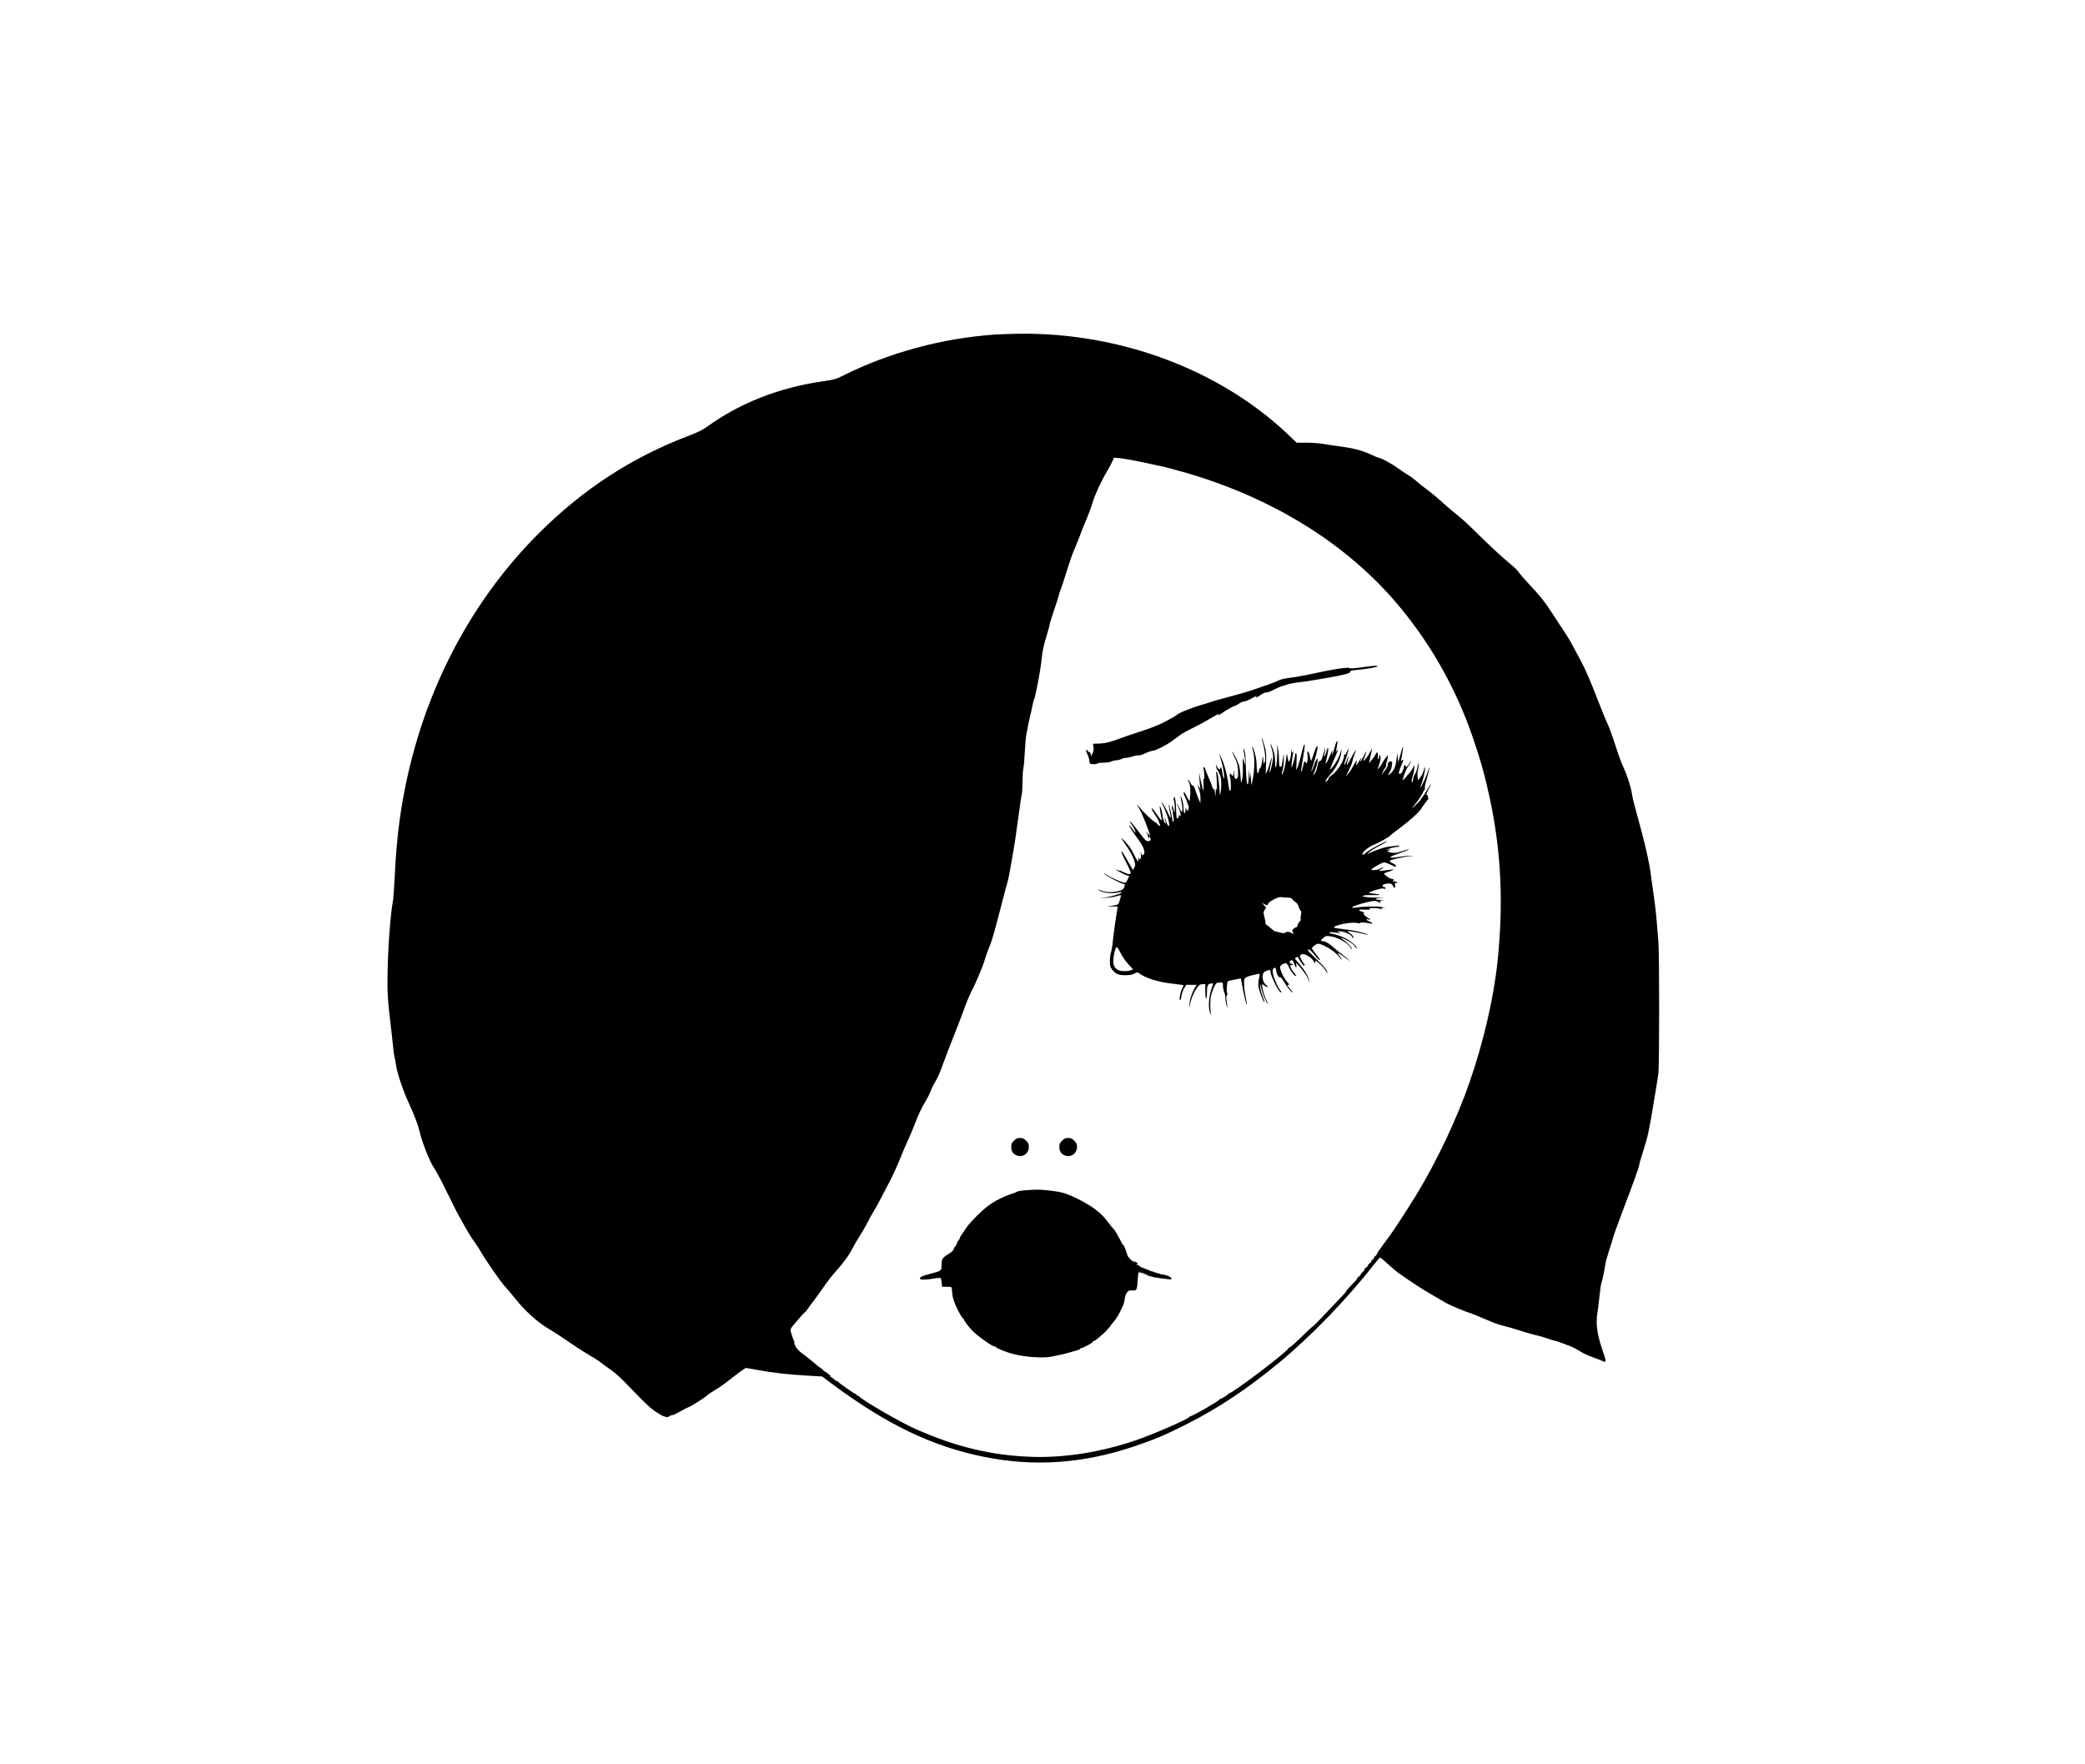 <?xml version="1.0" standalone="no"?>
<!DOCTYPE svg PUBLIC "-//W3C//DTD SVG 20010904//EN"
 "http://www.w3.org/TR/2001/REC-SVG-20010904/DTD/svg10.dtd">
<svg version="1.0" xmlns="http://www.w3.org/2000/svg"
 width="2600pt" height="2200pt" viewBox="0 0 2600 2200"
 preserveAspectRatio="xMidYMid meet">
<g transform="translate(0,2200) scale(0.1,-0.1)"
fill="#000000" stroke="none">
<path d="M12415 17829 c-659 -45 -1329 -225 -1898 -511 -93 -46 -109 -51 -260
-73 -542 -79 -1029 -270 -1433 -561 -61 -44 -114 -71 -229 -115 -707 -268
-1312 -660 -1861 -1204 -940 -932 -1553 -2184 -1748 -3573 -30 -207 -52 -462
-66 -762 -6 -118 -15 -237 -20 -265 -31 -161 -60 -555 -67 -885 -5 -272 0
-341 52 -775 8 -66 17 -149 20 -185 3 -36 10 -81 15 -100 5 -19 14 -66 19
-105 14 -97 91 -326 161 -475 68 -149 113 -265 130 -340 32 -142 128 -385 184
-465 23 -33 92 -163 154 -290 62 -126 118 -239 124 -250 6 -11 32 -58 58 -105
84 -152 118 -208 167 -277 26 -36 62 -90 78 -120 58 -102 245 -372 298 -430
30 -32 95 -110 146 -173 110 -138 271 -282 396 -355 52 -30 203 -129 290 -189
64 -45 217 -142 275 -174 25 -14 72 -46 105 -72 33 -25 89 -66 125 -90 36 -24
115 -96 175 -159 280 -291 319 -326 436 -394 46 -27 93 -35 103 -18 3 5 21 12
39 15 19 3 64 25 101 47 37 22 82 45 99 51 37 13 190 110 227 143 14 13 54 41
90 62 80 48 141 91 237 168 41 33 95 73 119 89 l44 29 148 -26 c206 -37 365
-55 601 -69 l204 -12 121 -91 c687 -511 1256 -784 1911 -914 615 -122 1215
-81 1845 129 256 85 399 145 665 280 398 201 757 440 1150 764 409 338 852
797 1209 1253 27 35 52 63 57 63 4 0 47 -36 94 -80 48 -45 112 -99 144 -120
161 -114 281 -192 397 -259 71 -41 154 -89 184 -107 45 -27 277 -124 296 -124
5 0 75 -29 279 -115 45 -19 112 -41 150 -49 39 -9 132 -35 207 -60 75 -24 163
-50 195 -56 32 -6 87 -22 123 -35 36 -13 79 -26 95 -30 31 -6 134 -42 220 -77
28 -11 78 -38 112 -60 34 -22 104 -55 155 -72 51 -18 103 -38 116 -45 45 -24
53 -12 33 49 -10 30 -28 87 -41 125 -56 172 -71 300 -50 423 6 37 17 128 25
202 7 74 18 149 23 165 15 45 40 163 48 224 3 30 22 102 41 160 19 58 43 135
53 171 9 36 60 178 112 315 148 390 218 585 218 604 0 9 20 81 45 158 67 213
78 266 136 618 10 66 26 158 34 205 8 47 19 120 25 163 13 98 13 1513 0 1652
-5 55 -14 163 -20 240 -6 77 -17 183 -25 235 -14 96 -39 277 -50 360 -14 121
-64 348 -121 555 -99 364 -102 376 -114 450 -15 90 -64 242 -105 325 -18 36
-63 157 -99 270 -36 113 -82 239 -102 280 -20 41 -73 172 -119 290 -93 241
-151 376 -216 498 -111 209 -137 255 -182 324 -27 40 -95 145 -152 233 -111
172 -166 241 -315 399 -53 56 -106 118 -119 138 -12 21 -57 65 -99 99 -84 67
-267 236 -426 393 -124 123 -196 188 -271 246 -32 25 -90 74 -129 110 -78 72
-195 168 -260 215 -24 17 -66 51 -95 77 -29 26 -76 61 -105 77 -29 17 -84 54
-122 82 -67 50 -212 129 -235 129 -7 0 -52 18 -100 40 -125 58 -212 80 -434
110 -44 5 -118 17 -165 25 -47 8 -140 15 -208 15 l-123 0 -111 106 c-844 799
-2072 1262 -3326 1253 -108 -1 -251 -6 -317 -10z m1790 -1584 c94 -20 211 -44
260 -55 50 -10 178 -44 285 -74 1068 -303 1984 -857 2624 -1589 439 -502 780
-1096 997 -1737 99 -293 146 -462 209 -755 140 -660 170 -1298 94 -2025 -47
-451 -174 -1000 -346 -1497 -157 -457 -414 -999 -670 -1418 -92 -151 -275
-432 -330 -507 -14 -18 -53 -71 -87 -117 -35 -47 -67 -95 -72 -108 -5 -13 -15
-26 -24 -29 -8 -3 -12 -10 -10 -15 3 -4 -3 -14 -15 -21 -11 -7 -20 -18 -20
-25 0 -7 -9 -18 -20 -25 -11 -7 -20 -18 -20 -25 0 -7 -11 -20 -25 -29 -14 -9
-23 -20 -20 -24 3 -5 -6 -17 -20 -28 -14 -11 -25 -25 -25 -30 0 -6 -11 -19
-25 -30 -14 -11 -25 -24 -25 -28 0 -9 -16 -27 -89 -101 -22 -23 -41 -46 -41
-50 0 -4 -13 -21 -29 -38 -15 -16 -64 -68 -109 -115 -215 -228 -276 -290 -282
-290 -4 0 -67 -58 -140 -130 -73 -71 -139 -130 -145 -130 -7 0 -15 -6 -18 -13
-18 -46 -722 -579 -741 -560 -3 3 -6 2 -6 -4 0 -12 -90 -69 -102 -65 -5 1 -8
-2 -8 -7 0 -15 -345 -214 -366 -210 -4 0 -10 -4 -13 -10 -18 -28 -440 -212
-666 -290 -432 -148 -896 -222 -1305 -207 -502 19 -940 124 -1445 348 -187 83
-668 361 -702 406 -7 9 -13 12 -13 6 0 -5 -7 0 -16 11 -8 11 -16 18 -17 15 -3
-8 -217 141 -217 152 0 5 -4 7 -8 4 -5 -3 -24 9 -43 27 -19 17 -38 30 -42 29
-5 -1 -6 1 -3 6 3 5 -4 15 -16 23 -11 8 -26 20 -34 27 -7 6 -17 12 -23 12 -6
0 -11 4 -11 9 0 5 -15 19 -33 30 -17 11 -43 30 -57 43 -14 13 -45 39 -70 58
-25 19 -50 39 -56 45 -6 5 -21 17 -34 25 -45 31 -100 87 -100 103 0 9 -5 19
-10 22 -6 4 -8 10 -5 15 3 5 2 17 -3 27 -6 10 -19 47 -30 82 -24 74 -34 51 87
194 40 48 77 87 81 87 4 0 20 19 35 43 16 23 41 58 57 77 27 34 80 108 175
243 26 38 71 94 99 125 106 117 173 207 219 296 26 50 71 127 100 171 29 44
74 123 100 175 26 52 60 113 75 135 15 22 55 94 88 160 34 66 68 131 76 145
41 72 121 243 162 347 26 65 66 161 91 213 24 52 62 140 83 195 52 138 90 218
139 298 23 38 53 97 66 132 13 35 39 88 58 117 18 29 48 91 65 138 66 179 132
351 200 520 38 96 84 218 102 270 18 52 52 133 75 180 69 134 152 331 178 423
14 46 38 115 55 153 17 38 44 123 62 189 17 66 35 134 40 150 5 17 30 111 55
210 25 99 52 200 60 225 14 44 37 154 49 235 4 22 17 101 31 175 13 74 29 176
35 225 7 50 18 133 26 185 8 52 19 133 25 180 5 47 14 101 19 120 6 19 10 91
10 160 1 69 5 145 11 170 6 25 14 117 18 205 5 88 13 185 19 215 6 30 16 82
22 115 7 33 18 87 26 120 9 33 21 89 28 125 7 36 16 71 20 78 18 30 84 379 95
507 9 94 24 165 73 325 15 52 28 101 28 109 0 8 27 94 60 191 33 97 60 183 60
190 0 6 6 26 14 43 8 18 36 100 61 182 67 212 79 249 121 345 20 47 53 131 74
187 21 56 55 140 75 185 20 46 50 128 66 183 31 104 110 276 187 404 24 41 53
94 63 119 l20 45 72 -6 c39 -4 149 -23 242 -42z"/>
<path d="M16980 13679 c-96 -14 -140 -16 -153 -9 -21 13 -191 -13 -426 -64
-86 -19 -192 -40 -236 -46 -147 -20 -200 -31 -223 -46 -22 -14 -192 -75 -377
-135 -49 -16 -169 -50 -265 -75 -96 -25 -182 -50 -190 -54 -8 -4 -55 -19 -105
-33 -146 -41 -319 -111 -334 -135 -3 -5 -62 -39 -131 -75 -90 -47 -178 -83
-315 -127 -104 -33 -217 -72 -250 -85 -119 -46 -190 -64 -268 -67 l-78 -2 7
-42 c4 -30 1 -52 -13 -80 -18 -39 -18 -39 -21 -11 -2 15 -8 27 -14 27 -6 0
-17 8 -24 17 -24 33 -26 4 -4 -43 13 -25 23 -61 24 -78 1 -17 6 -34 11 -38 15
-11 83 -10 90 2 3 6 39 10 78 10 43 1 82 6 97 15 14 8 41 14 60 15 19 0 48 7
64 15 15 8 42 15 60 15 17 1 49 7 71 15 22 8 55 15 73 15 19 0 48 6 65 14 67
31 110 46 130 46 27 0 169 73 227 117 105 78 141 103 177 121 143 71 214 109
281 149 43 25 91 52 107 61 29 14 29 14 15 -3 -8 -10 5 -5 30 12 74 49 153 95
172 98 10 2 37 17 60 32 24 16 51 28 60 25 9 -2 52 16 95 39 43 24 72 35 64
26 -21 -26 -6 -21 51 18 29 21 58 33 68 30 9 -3 52 13 96 36 43 22 90 42 104
44 14 2 41 10 61 19 20 8 79 20 130 26 113 13 162 21 384 60 205 36 279 56
272 75 -4 9 14 15 71 20 129 12 254 33 265 44 15 15 -26 13 -193 -10z"/>
<path d="M15734 12787 c36 -114 53 -248 38 -287 l-10 -25 -7 27 c-4 16 -4 35
-1 43 3 9 2 13 -4 10 -6 -3 -10 -17 -10 -31 0 -40 -21 -114 -31 -108 -5 3 -9
-5 -9 -18 0 -13 -4 -29 -9 -36 -11 -18 -21 33 -21 107 0 54 -16 133 -40 195
-17 47 -21 24 -4 -29 21 -67 20 -232 -3 -343 l-18 -87 -6 90 c-4 71 -6 79 -9
40 l-3 -50 -7 60 -7 60 -1 -85 c-1 -47 -6 -91 -11 -98 -13 -21 -23 75 -25 233
-1 82 -7 156 -15 178 -19 57 -21 41 -5 -38 7 -38 13 -86 13 -105 l-1 -35 -11
42 c-7 23 -14 44 -17 47 -3 2 -3 -46 -2 -107 3 -73 -1 -128 -9 -157 l-13 -45
-7 90 c-3 50 -12 110 -19 135 -11 40 -76 170 -85 170 -2 0 12 -34 32 -77 31
-64 37 -90 41 -159 3 -64 1 -86 -10 -98 -23 -22 -38 0 -40 58 l-1 51 -6 -45
c-6 -45 -6 -45 -22 -22 -14 20 -17 21 -23 7 -3 -9 -2 -24 2 -33 13 -24 15
-169 3 -176 -6 -4 -12 14 -16 41 -18 139 -47 259 -80 337 -21 48 -39 85 -40
84 -2 -2 10 -41 25 -88 26 -80 47 -225 30 -215 -4 2 -13 39 -20 82 -10 59 -15
71 -19 51 -7 -33 -27 -25 -48 19 l-13 28 6 -35 c4 -19 10 -37 15 -40 4 -3 17
-27 28 -54 16 -36 21 -67 20 -129 -1 -75 -15 -164 -18 -112 -5 98 -23 250 -30
255 -4 3 -11 12 -15 20 -3 8 -4 2 -1 -15 10 -50 15 -254 6 -215 -8 32 -9 30
-11 -25 l-3 -60 -6 50 c-4 29 -11 49 -17 48 -7 -1 -14 11 -17 26 -4 16 -24 69
-47 119 -22 49 -40 96 -40 105 0 8 -6 17 -14 20 -11 4 -12 -2 -5 -31 11 -49
10 -148 -1 -112 -4 14 -5 -14 -2 -62 3 -49 2 -88 -1 -88 -5 0 -42 154 -51 215
-3 17 -3 -6 0 -50 2 -44 7 -96 10 -115 l5 -35 -16 28 c-24 41 -25 33 -4 -23
12 -31 19 -75 19 -113 l-1 -62 -25 59 c-13 33 -32 83 -41 112 -10 32 -21 50
-28 48 -7 -3 -18 9 -25 25 -7 17 -19 36 -28 43 -12 10 -11 5 3 -22 19 -35 24
-116 14 -202 l-4 -38 -17 23 c-10 12 -23 37 -29 55 -6 17 -17 32 -24 32 -10 0
-6 -18 16 -65 16 -35 29 -71 29 -79 0 -8 4 -16 9 -18 10 -4 2 -68 -9 -68 -4 0
-12 10 -17 23 -10 20 -11 19 -9 -12 0 -19 -4 -36 -11 -38 -10 -3 -13 13 -14
59 0 35 -9 85 -19 113 -23 62 -24 51 -5 -43 9 -40 12 -84 9 -99 -7 -25 -8 -24
-36 30 -15 31 -31 57 -33 57 -3 0 3 -17 14 -37 25 -50 41 -112 31 -118 -5 -3
-11 3 -13 12 -3 12 -5 9 -6 -8 0 -15 -8 -29 -16 -33 -12 -4 -15 7 -17 62 -4
115 -5 136 -13 176 -6 29 -10 35 -16 23 -5 -9 -5 -26 1 -42 5 -14 10 -54 9
-88 l0 -62 -15 48 c-8 26 -16 47 -18 47 -1 0 -2 -15 -2 -34 1 -19 5 -31 10
-28 5 3 6 -2 3 -12 -4 -9 -2 -39 4 -67 8 -37 8 -54 0 -62 -8 -8 -11 -5 -11 12
0 29 -40 204 -46 198 -2 -2 3 -35 11 -73 21 -97 17 -118 -9 -54 -20 50 -84
160 -93 160 -2 0 13 -31 32 -70 32 -64 64 -170 65 -212 0 -35 -19 -17 -35 32
-9 28 -19 50 -21 50 -5 0 1 -23 14 -60 5 -13 3 -13 -10 -2 -14 11 -25 48 -33
107 -5 39 -26 107 -32 101 -5 -5 12 -115 24 -161 9 -32 -19 -3 -69 71 -24 35
-47 64 -52 64 -12 0 -1 -24 44 -90 22 -33 39 -63 38 -67 -1 -4 4 -19 11 -31
20 -36 2 -41 -27 -7 -14 17 -27 28 -30 26 -8 -7 -141 118 -183 171 -44 57 -51
56 -15 -1 35 -55 136 -309 136 -341 0 -3 -12 9 -26 25 l-25 30 16 -32 c8 -18
15 -40 16 -50 0 -16 1 -16 8 1 7 18 8 18 14 2 12 -32 7 -42 -23 -44 -26 -2
-37 8 -104 95 -93 123 -125 160 -126 150 0 -5 13 -27 29 -50 28 -40 48 -87 37
-87 -3 0 -19 21 -36 46 -18 25 -34 43 -37 41 -6 -6 35 -71 104 -164 79 -107
102 -175 69 -202 -11 -10 -16 -6 -25 16 l-11 28 6 -32 c3 -18 2 -42 -2 -55 -6
-21 -7 -21 -21 -2 -15 18 -15 18 -8 -3 3 -13 3 -28 0 -33 -4 -6 -24 24 -45 67
-21 43 -48 92 -61 109 -38 49 -100 116 -105 112 -2 -2 19 -35 47 -74 59 -80
102 -161 118 -222 10 -36 9 -47 -5 -71 l-17 -29 -63 110 c-69 121 -71 124 -80
115 -3 -3 22 -58 55 -122 34 -64 61 -125 61 -136 0 -26 -30 -24 -90 6 -28 14
-50 23 -50 20 0 -3 -9 -1 -20 5 -11 6 -20 9 -20 6 0 -8 104 -64 133 -71 15 -4
27 -9 27 -11 0 -3 -9 -23 -21 -45 -18 -36 -23 -40 -47 -34 -46 11 -165 66
-212 97 -34 23 -40 25 -26 9 21 -23 208 -121 231 -121 23 0 27 -18 11 -49 -12
-23 -27 -32 -68 -42 -81 -20 -165 -17 -223 9 -30 13 -42 16 -30 7 53 -41 172
-54 272 -29 17 5 24 3 19 -4 -10 -17 -132 -54 -209 -63 l-72 -8 85 4 c47 2
107 11 133 20 26 10 50 15 53 12 3 -3 -2 -30 -12 -61 -17 -55 -18 -55 -68 -65
-28 -6 -67 -12 -86 -15 -19 -2 3 -2 49 0 82 3 83 3 77 -19 -10 -34 -53 -342
-61 -431 -4 -44 -13 -97 -21 -119 -8 -22 -14 -71 -14 -110 0 -60 4 -75 26
-104 44 -57 79 -73 164 -73 56 0 86 5 114 20 38 19 40 19 65 1 86 -61 233
-106 416 -127 71 -8 131 -17 133 -19 2 -1 -6 -22 -18 -45 -24 -46 -39 -140
-23 -140 6 0 13 22 15 48 3 27 17 68 32 95 l28 47 65 0 65 0 -25 -43 c-37 -62
-67 -160 -65 -209 1 -40 1 -41 5 -8 7 61 42 153 81 210 33 48 41 55 75 58 l37
2 0 -90 c0 -53 4 -90 10 -90 6 0 10 26 10 59 0 95 8 119 42 126 16 4 31 5 34
3 2 -3 -8 -38 -22 -79 -33 -92 -39 -241 -11 -299 10 -19 14 -26 10 -15 -13 39
-15 180 -3 233 16 72 55 158 75 166 9 3 30 6 46 6 27 0 29 -2 29 -40 0 -22 7
-57 15 -77 8 -19 15 -54 15 -77 0 -22 7 -63 15 -91 15 -52 15 -46 -1 69 -4 33
-3 51 5 55 8 6 9 15 2 34 -9 22 0 133 11 142 6 5 160 37 162 33 1 -1 8 -40 16
-86 14 -90 58 -267 59 -240 1 9 -6 49 -14 88 -20 94 -27 202 -16 232 7 19 25
28 95 47 48 13 89 21 93 18 3 -3 0 -29 -7 -57 -7 -29 -10 -73 -8 -98 5 -47 66
-207 75 -198 3 3 -7 36 -22 73 -15 37 -29 93 -31 123 -4 52 -3 51 15 -26 19
-78 60 -176 80 -189 6 -3 -1 14 -14 37 -25 45 -55 146 -55 185 l0 24 30 -22
c16 -13 33 -19 37 -16 4 4 -4 15 -16 24 -56 39 -64 153 -12 171 14 6 33 13 43
17 13 5 17 -2 23 -34 9 -52 85 -210 114 -235 11 -11 21 -14 21 -9 0 6 -6 16
-13 22 -25 20 -90 173 -95 221 -4 40 -1 50 16 59 18 9 20 7 26 -32 8 -50 31
-88 49 -82 7 3 27 -20 46 -53 49 -81 81 -121 105 -133 18 -9 19 -8 6 3 -9 7
-29 30 -44 51 -25 32 -26 37 -10 37 15 0 14 4 -8 28 -52 56 -104 169 -93 202
6 18 45 40 71 40 9 0 26 -24 40 -56 24 -54 66 -104 87 -104 6 0 -3 15 -19 33
-45 48 -71 115 -39 103 8 -3 15 -1 15 4 0 5 -9 12 -20 15 -24 8 -26 30 -3 39
21 8 28 1 43 -46 13 -44 36 -53 25 -11 l-6 27 21 -19 c28 -25 102 -121 120
-155 8 -14 17 -38 22 -55 7 -27 7 -26 3 8 -5 46 -57 133 -124 209 -28 31 -51
61 -51 66 0 13 34 26 38 14 8 -24 63 -102 72 -102 13 0 13 17 0 25 -12 7 -50
79 -50 94 0 6 9 15 20 21 32 17 130 -39 152 -87 13 -30 17 -33 17 -15 1 12 4
22 7 22 18 0 100 -81 126 -124 16 -28 26 -40 22 -26 -11 42 -43 81 -146 178
-54 52 -98 98 -98 103 0 26 34 2 80 -56 45 -56 70 -78 70 -60 0 3 -22 33 -50
67 -27 34 -50 68 -50 75 0 7 16 23 36 37 34 23 39 23 74 11 92 -32 193 -104
238 -167 12 -18 22 -28 22 -22 0 5 -11 25 -25 44 -14 19 -25 35 -25 37 0 7 42
-19 107 -67 63 -47 65 -47 23 -10 -25 23 -65 55 -90 72 -25 18 -70 55 -101 83
-38 35 -72 56 -104 65 l-48 13 33 30 c30 27 37 29 85 23 92 -11 215 -78 254
-139 11 -18 21 -27 21 -22 0 19 -64 88 -109 117 -54 35 -20 29 49 -9 54 -29
80 -50 103 -83 9 -13 17 -19 17 -12 0 25 -84 95 -154 128 -40 19 -100 40 -134
46 -34 6 -59 15 -56 20 5 8 45 6 124 -7 23 -4 22 -3 -5 11 -30 15 -30 15 22
10 60 -6 128 -37 143 -67 13 -24 24 -20 14 5 -4 9 -23 28 -43 41 -33 24 -34
25 -11 25 26 0 189 -33 225 -45 16 -5 17 -5 4 4 -29 19 -163 50 -259 61 -180
20 -190 25 -102 54 72 24 184 37 236 27 30 -5 43 -5 39 2 -6 9 88 3 130 -9 33
-10 17 15 -18 27 -40 15 -48 34 -9 25 17 -5 23 -3 19 4 -3 5 -11 10 -18 10
-13 0 -67 50 -67 62 0 4 8 5 18 3 9 -3 4 1 -13 9 -16 8 -36 15 -42 16 -7 0
-13 5 -13 11 0 8 24 10 78 7 42 -3 68 -2 57 2 -55 21 78 25 142 4 15 -5 15 -4
3 5 -12 8 -6 11 25 12 28 1 18 4 -35 11 -73 9 -215 5 -315 -8 -117 -17 15 40
168 72 70 14 80 14 109 0 39 -20 44 -20 29 -2 -10 12 -6 15 26 19 29 3 25 4
-19 5 -87 3 -81 21 9 25 52 2 34 4 -52 5 -71 0 -143 5 -160 10 l-30 9 27 8
c15 4 68 5 117 4 102 -4 97 10 -7 19 -75 6 -69 12 43 48 45 14 77 19 90 14 16
-6 22 -4 22 6 0 8 -9 14 -19 14 -27 0 -22 29 7 36 60 15 89 10 103 -18 18 -38
36 -36 29 2 -6 26 -4 30 16 30 18 0 19 2 7 10 -8 5 -26 10 -40 11 -14 0 -19 3
-12 6 19 7 14 23 -8 23 -28 0 -114 62 -98 71 7 4 37 15 66 24 29 10 51 20 48
22 -2 3 -36 0 -75 -6 -110 -17 -124 -14 -71 15 45 25 18 23 -32 -2 -29 -15
-98 -19 -98 -6 0 9 114 76 148 87 17 5 42 -3 88 -25 64 -32 88 -34 65 -6 -6 7
-25 19 -41 26 -17 7 -30 18 -30 25 0 14 170 52 255 58 l50 3 -56 2 c-31 1 -93
-5 -138 -13 -109 -21 -137 -7 -49 25 35 12 92 33 128 46 87 31 52 31 -42 -1
-70 -24 -100 -25 -162 -8 -18 5 -18 6 5 19 l24 14 -30 -5 -30 -5 34 16 c19 8
56 18 83 21 26 3 48 10 48 14 0 5 -12 7 -27 4 -16 -2 -53 -7 -85 -9 -63 -7
-144 -31 -233 -70 l-60 -27 35 30 c19 17 76 52 127 78 50 26 90 50 87 52 -8 8
-212 -100 -251 -134 -45 -38 -53 -42 -53 -22 0 25 76 87 140 113 67 27 202
103 208 116 2 5 56 47 120 95 128 95 246 203 268 245 8 15 35 54 61 85 26 32
40 52 31 45 -14 -11 -16 -10 -11 7 3 13 0 23 -11 27 -13 5 -10 16 19 75 20 38
33 69 31 69 -2 0 -26 -37 -52 -82 -26 -46 -57 -91 -68 -101 -12 -10 -14 -16
-6 -12 8 4 1 -5 -15 -21 -17 -16 -48 -47 -69 -69 -45 -46 -31 -23 33 56 24 30
53 74 65 99 11 25 25 48 30 51 5 4 6 14 3 22 -3 8 10 67 29 132 34 118 41 173
9 73 -22 -67 -85 -201 -92 -195 -2 3 0 14 6 25 17 32 51 170 50 204 -1 36 -3
33 -18 -28 -6 -23 -24 -58 -40 -77 l-28 -37 -6 47 c-3 25 -1 60 4 77 5 17 9
49 8 71 -1 34 -3 30 -13 -27 -6 -37 -19 -75 -28 -85 -14 -17 -27 -56 -31 -95
-1 -9 -5 -14 -10 -11 -9 5 -1 50 15 93 5 14 11 47 13 74 l2 49 -18 -37 c-10
-21 -28 -48 -39 -60 -11 -11 -35 -38 -52 -59 -17 -21 -32 -36 -34 -34 -9 8 37
129 63 168 37 56 45 69 40 69 -2 0 -17 -18 -32 -41 -28 -39 -29 -40 -40 -18
-12 21 -13 20 -19 -17 -9 -47 -31 -84 -51 -84 -19 0 -13 31 21 109 28 62 30
78 9 61 -8 -7 -15 -11 -15 -9 0 2 7 42 15 88 16 89 13 119 -4 54 -6 -21 -18
-65 -28 -98 l-17 -60 -6 60 -5 60 -8 -65 c-13 -102 -25 -138 -64 -181 -43 -47
-54 -44 -23 7 13 20 24 50 25 68 0 17 3 37 6 45 7 22 -39 24 -50 2 -6 -10 -8
-21 -5 -24 7 -7 -12 -43 -40 -78 -12 -15 -27 -35 -34 -45 -7 -11 -3 1 9 26 12
25 28 53 36 62 8 9 12 21 9 27 -4 6 -3 19 2 28 5 10 12 38 16 63 5 37 4 42 -6
25 -6 -11 -18 -26 -25 -34 -8 -7 -22 -29 -33 -50 -20 -36 -59 -90 -60 -81 0 3
9 32 20 63 11 32 18 69 16 83 -6 33 -16 44 -16 18 0 -10 -5 -26 -10 -34 -8
-12 -10 -10 -9 10 6 72 -7 90 -29 41 -7 -15 -28 -46 -47 -67 l-34 -39 20 89
c23 110 23 111 -1 59 -19 -43 -80 -126 -87 -119 -2 2 5 27 17 55 31 80 24 81
-16 2 -20 -40 -38 -70 -41 -68 -2 3 0 15 7 26 21 40 2 21 -24 -24 -31 -52 -40
-57 -31 -15 10 46 0 36 -35 -32 -18 -35 -47 -81 -66 -103 l-34 -40 40 80 c22
44 42 94 44 110 2 17 13 54 25 83 11 29 21 56 21 60 0 9 -40 -56 -80 -132 -17
-32 -33 -56 -35 -54 -2 2 2 26 10 53 8 26 13 50 11 52 -2 3 -7 -6 -11 -18 -15
-47 -36 -91 -42 -86 -3 3 9 47 27 97 31 92 34 140 3 61 -11 -29 -19 -38 -25
-29 -5 8 -8 1 -8 -20 0 -61 -94 -203 -162 -244 -15 -10 -28 -24 -28 -31 0 -8
-9 -22 -20 -32 -48 -43 -11 26 45 85 60 62 124 192 130 261 l4 54 -13 -46
c-17 -61 -62 -141 -103 -187 l-33 -37 19 50 c11 28 38 91 60 140 27 59 34 81
21 65 l-21 -25 5 30 c3 17 8 47 12 68 12 71 -13 37 -35 -48 -24 -89 -36 -112
-26 -47 5 26 -4 13 -29 -47 -32 -75 -56 -118 -56 -98 0 3 9 45 20 93 22 92 13
141 -9 54 -7 -27 -18 -53 -24 -57 -6 -4 -8 0 -5 9 4 9 9 37 12 64 3 27 3 40 0
29 -31 -120 -48 -165 -62 -163 -11 2 -19 -9 -25 -32 -4 -19 -13 -51 -18 -72
-5 -20 -18 -47 -29 -60 -20 -23 -20 -23 0 23 11 25 26 73 34 107 21 92 -3 80
-37 -19 -16 -44 -31 -78 -34 -75 -3 2 5 31 17 62 23 63 60 207 60 237 0 37
-19 5 -46 -76 -14 -45 -29 -86 -33 -92 -3 -5 -10 17 -16 49 -5 34 -16 61 -24
64 -10 3 -12 -4 -6 -36 7 -45 -2 -112 -17 -112 -5 0 -7 4 -4 9 3 5 -1 11 -9
14 -10 5 -16 -4 -20 -31 -9 -48 -26 -104 -31 -99 -2 2 7 71 21 153 14 82 25
160 25 174 0 47 -17 4 -44 -110 -15 -63 -35 -133 -45 -155 l-18 -40 5 108 c3
76 1 107 -7 107 -6 0 -11 -11 -11 -24 0 -26 -39 -160 -45 -154 -4 3 9 119 20
183 4 23 3 25 -4 10 -7 -17 -10 -13 -13 20 -4 32 -5 27 -6 -21 -2 -60 -24
-136 -34 -118 -3 5 -9 32 -13 59 -8 50 -8 50 -21 -52 -11 -86 -39 -182 -50
-170 -2 1 3 27 11 57 8 30 14 89 14 130 l-1 75 -13 -80 c-8 -44 -14 -81 -14
-82 -1 -2 -8 -3 -16 -3 -12 0 -15 17 -16 93 0 50 -7 115 -15 142 l-13 50 5
-45 c7 -60 -6 -250 -17 -250 -5 0 -9 35 -9 78 0 58 -6 94 -26 150 -15 40 -28
71 -30 69 -2 -2 5 -35 17 -73 21 -75 20 -108 -9 -229 -9 -38 -18 -62 -20 -52
-2 9 4 49 12 87 22 97 19 130 -4 43 -10 -40 -27 -92 -38 -115 l-19 -43 5 135
c4 117 2 145 -17 214 -12 44 -26 86 -32 95 -9 14 -10 14 -5 -2z m319 -1979
c34 -2 57 -7 57 -14 0 -6 16 -22 35 -35 30 -20 42 -37 50 -69 5 -19 20 -46 28
-51 6 -4 5 -24 -1 -53 -5 -25 -6 -49 -1 -51 4 -3 -3 -16 -17 -30 -13 -13 -24
-33 -24 -45 0 -11 -6 -20 -12 -20 -7 -1 -23 -9 -36 -20 -19 -16 -21 -23 -13
-39 17 -30 13 -33 -16 -14 -27 18 -59 19 -80 1 -7 -6 -27 -5 -55 2 -23 7 -51
14 -60 15 -19 4 -24 8 -77 55 -18 16 -37 30 -42 30 -5 0 -8 10 -8 23 0 12 -6
46 -14 75 -15 50 -14 56 3 85 l19 31 -27 29 -27 29 32 -16 c40 -20 40 -20 46
3 6 26 125 90 157 85 14 -2 51 -5 83 -6z m-2079 -691 c20 -43 60 -100 95 -139
l61 -66 -32 -11 c-46 -16 -126 -13 -158 5 -49 30 -63 66 -55 147 8 75 27 137
44 137 5 0 25 -33 45 -73z"/>
<path d="M12644 7776 c-29 -29 -34 -41 -34 -79 0 -54 26 -91 75 -107 75 -25
145 29 145 110 0 34 -6 48 -34 76 -28 28 -42 34 -76 34 -34 0 -48 -6 -76 -34z"/>
<path d="M13244 7776 c-29 -29 -34 -41 -34 -79 0 -54 26 -91 75 -107 75 -25
145 29 145 110 0 34 -6 48 -34 76 -28 28 -42 34 -76 34 -34 0 -48 -6 -76 -34z"/>
<path d="M12787 7158 c-48 -3 -93 -11 -100 -16 -7 -5 -30 -15 -52 -22 -153
-49 -284 -122 -383 -214 -106 -98 -177 -175 -213 -231 -21 -33 -45 -69 -54
-80 -8 -10 -15 -24 -15 -31 0 -6 -6 -17 -13 -23 -8 -6 -20 -29 -27 -51 -7 -21
-16 -37 -21 -35 -4 3 -10 -8 -14 -24 -5 -22 -21 -39 -65 -66 -84 -53 -88 -59
-89 -156 -1 -54 -5 -57 -150 -95 -103 -26 -138 -47 -111 -65 15 -10 92 -5 189
12 30 5 58 6 62 2 4 -5 9 -30 12 -58 l4 -50 56 0 c31 0 58 -3 61 -6 3 -2 7
-29 9 -59 3 -30 7 -62 10 -70 3 -8 11 -33 17 -55 15 -48 86 -186 104 -200 7
-5 14 -13 15 -17 3 -16 68 -103 102 -137 73 -74 251 -200 282 -201 9 0 17 -4
17 -8 0 -11 141 -68 215 -86 152 -39 377 -53 480 -32 70 15 141 30 150 32 8 1
82 22 105 29 3 1 26 7 53 15 26 7 47 16 47 21 0 5 5 9 12 9 22 0 136 61 142
75 3 8 12 15 19 15 8 0 32 17 55 38 23 22 42 37 42 35 0 -2 25 22 55 53 30 32
55 60 55 64 0 4 18 26 40 51 35 39 80 118 120 214 7 17 14 49 16 73 2 24 14
56 26 73 20 27 28 30 66 28 57 -4 61 5 69 128 3 54 10 103 16 108 7 7 7 5 2
-4 -6 -11 -4 -13 8 -8 10 3 17 2 17 -3 0 -5 7 -7 15 -4 8 4 15 1 15 -6 0 -6 4
-9 9 -5 5 3 12 1 16 -5 4 -6 11 -8 16 -5 5 4 9 1 9 -4 0 -6 3 -10 8 -10 4 1
10 0 15 -1 4 -1 12 -4 17 -5 6 -1 11 -3 13 -4 10 -9 236 -39 242 -33 18 19
-38 50 -103 58 -19 3 -43 9 -53 15 -10 5 -19 7 -19 3 0 -3 -7 -1 -15 6 -8 7
-15 9 -15 5 0 -4 -7 -2 -15 5 -8 7 -15 9 -15 5 0 -4 -6 -2 -13 4 -8 6 -17 8
-20 4 -4 -3 -7 -1 -7 6 0 7 -4 10 -9 6 -5 -3 -12 -1 -16 5 -4 6 -11 8 -16 5
-5 -4 -9 -1 -9 5 0 6 -4 9 -9 5 -5 -3 -12 -1 -16 5 -4 6 -11 8 -16 5 -5 -4 -9
-1 -9 5 0 6 -4 9 -9 6 -5 -3 -12 1 -15 10 -4 10 -12 14 -22 10 -14 -5 -15 -4
-5 8 10 12 8 17 -8 25 -11 6 -26 11 -34 11 -20 0 -74 56 -80 83 -11 43 -46
132 -46 118 -1 -8 -23 29 -49 81 -27 52 -57 104 -68 115 -24 25 -48 54 -91
112 -74 99 -186 183 -358 269 -139 70 -205 90 -352 106 -134 15 -163 15 -306
4z"/>
</g>
</svg>

